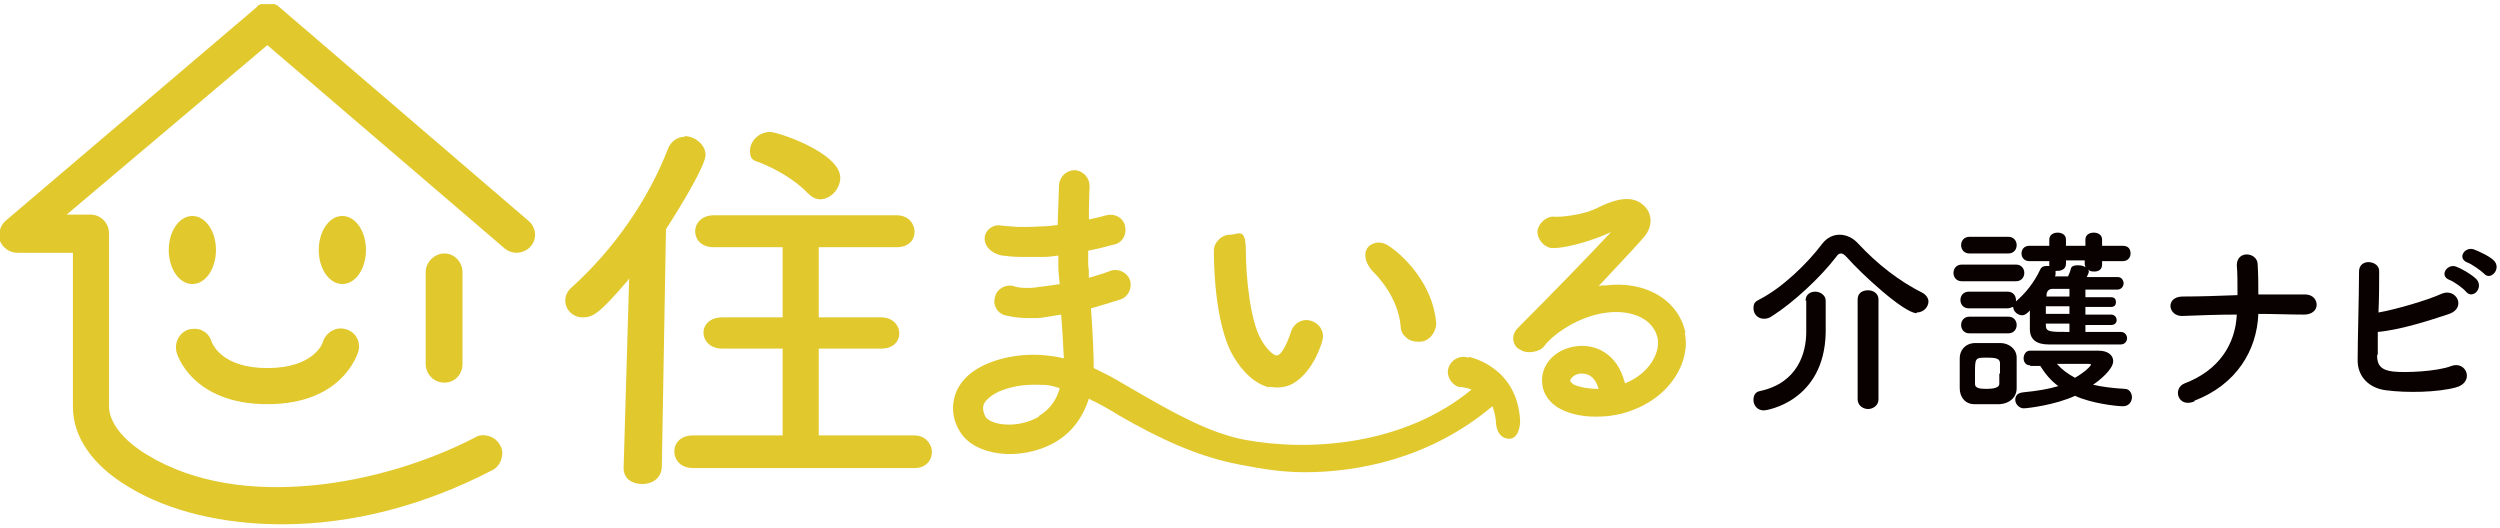 <?xml version="1.0" encoding="UTF-8"?>
<svg xmlns="http://www.w3.org/2000/svg" version="1.1" viewBox="0 0 360 76">
  <defs>
    <style>
      .cls-1 {
        fill: #090000;
      }

      .cls-2 {
        fill: #e1c82d;
      }
    </style>
  </defs>
  <!-- Generator: Adobe Illustrator 28.6.0, SVG Export Plug-In . SVG Version: 1.2.0 Build 709)  -->
  <g>
    <g id="_レイヤー_1" data-name="レイヤー_1">
      <g>
        <path class="cls-1" d="M276,45.1c-1.8,0-7.9-5.6-10.1-8.1-.3-.3-.5-.5-.8-.5s-.5.2-.7.5c-2.3,3-6.2,6.6-9.2,8.5-.4.3-.8.4-1.2.4-.9,0-1.5-.7-1.5-1.5s.3-1,.9-1.3c3.3-1.7,6.9-5.2,9-8,.7-.9,1.6-1.3,2.5-1.3s1.9.4,2.7,1.3c2.8,3,5.9,5.4,9.3,7.1.5.3.8.8.8,1.2,0,.8-.7,1.6-1.7,1.6ZM260,43.3c0-.9.7-1.3,1.4-1.3s1.5.5,1.5,1.3v.7c0,1.2,0,3.2,0,3.9-.2,9.9-8.5,11.2-8.9,11.2-1,0-1.5-.8-1.5-1.5s.3-1.2,1-1.3c5.4-1.2,6.6-5.5,6.6-8.5s0-3.6,0-4.5h0ZM267.5,43.1c0-.9.7-1.3,1.5-1.3s1.5.5,1.5,1.3v14.4c0,.9-.8,1.4-1.5,1.4s-1.5-.5-1.5-1.4v-14.4Z"/>
        <path class="cls-1" d="M282.5,40.5c-.8,0-1.2-.6-1.2-1.2s.4-1.2,1.2-1.2h7.8c.8,0,1.2.6,1.2,1.2s-.4,1.2-1.2,1.2h-7.8ZM288,58.2c-.6,0-1.2,0-1.9,0s-1.2,0-1.8,0c-1.3,0-2.1-1-2.1-2.3,0-.8,0-1.5,0-2.2s0-1.4,0-2.1c0-1.1.7-2.1,2.1-2.2.5,0,1.1,0,1.7,0s1.4,0,2.1,0c1.1,0,2.3.8,2.3,2.1,0,.7,0,1.4,0,2.2s0,1.5,0,2.2c0,1.3-1,2.2-2.4,2.3ZM283.6,36.5c-.8,0-1.2-.6-1.2-1.2s.4-1.2,1.2-1.2h5.6c.8,0,1.2.6,1.2,1.2s-.4,1.2-1.2,1.2h-5.6ZM300.3,46.6v1.2c1.8,0,3.6,0,5.1,0,.6,0,.9.5.9.9s-.3.9-.9.9c-8.3,0-9,0-10.4,0-1.6,0-2.7-.6-2.7-2.2,0-.7,0-1.7,0-2.7-.6.7-1,.7-1.1.7-.7,0-1.3-.6-1.3-1.2h0c-.2,0-.4.2-.8.2h-5.6c-.8,0-1.2-.6-1.2-1.2s.4-1.2,1.2-1.2h5.6c.8,0,1.2.6,1.2,1.2s0,.1,0,.2c1.4-1.2,2.6-2.7,3.5-4.6.2-.4.5-.5.9-.5s.3,0,.4,0c0,0,0-.1,0-.2v-.5h-2.9c-.7,0-1.1-.5-1.1-1.1s.4-1.1,1.1-1.1h2.9v-.9c0-.7.6-1,1.2-1s1.2.3,1.2,1v.9h2.8v-.9c0-.7.6-1,1.2-1s1.2.3,1.2,1v.9h3c.8,0,1.1.5,1.1,1.1s-.4,1.1-1.1,1.1h-3v.5c0,.7-.5,1-1.1,1s-.7-.1-.9-.3c0,0,.1.2.1.3,0,.2-.2.5-.3.8,1.6,0,3.2,0,4.5,0,.5,0,.8.5.8.9s-.3.9-.9.9h0c-1.3,0-3,0-4.6,0v1.1h3.7c.5,0,.7.3.7.7s-.2.7-.7.7h-3.7v1.1h3.7c.5,0,.8.4.8.8s-.3.7-.8.7h-3.7ZM283.6,48c-.8,0-1.2-.6-1.2-1.2s.4-1.2,1.2-1.2h5.6c.8,0,1.2.6,1.2,1.2s-.4,1.2-1.2,1.2h-5.6ZM288,53.8c0-.5,0-1.1,0-1.5,0-.7-.7-.8-1.8-.8-1.8,0-1.8,0-1.8,2.3s0,1.1,0,1.5c0,.6.7.7,1.7.7s1.8-.2,1.8-.7c0-.4,0-1,0-1.5ZM292.3,52.6c-.6,0-.9-.5-.9-1s.3-1.1.9-1.1c0,0,9.2,0,9.9,0,1.4,0,2.1.7,2.1,1.5,0,1.2-2,2.8-2.9,3.4,1.3.3,2.8.5,4.6.6.6,0,1,.6,1,1.2s-.4,1.3-1.3,1.3-4.5-.4-6.9-1.5c-2.8,1.3-6.8,1.8-7.4,1.8s-1.2-.6-1.2-1.2.3-1,1.1-1.1c2.1-.2,3.8-.5,5.1-.9-1.1-.8-1.9-1.8-2.6-2.9h-1.4ZM298,44.1h-3.4c0,.3,0,.7,0,1.1h3.4v-1.1ZM298,46.6h-3.4v.2c0,1,.5,1,3.4,1v-1.2ZM298,41.6h-2.5c-.4,0-.8.3-.8.9v.2s3.3,0,3.3,0v-1.1ZM300.3,37.5h-2.8v.5c0,.7-.6,1-1.2,1s-.2,0-.3,0c0,.1,0,.3,0,.4s0,.3-.1.4c.6,0,1.2,0,1.9,0,.1-.3.3-.6.4-1.1.1-.4.5-.5,1-.5s.9.1,1.1.3c0-.1-.1-.3-.1-.5v-.5ZM301.1,52.5c0-.1-.2-.1-.4-.1h-4.5c.7.8,1.5,1.4,2.6,2,1.4-.8,2.3-1.7,2.3-1.9Z"/>
        <path class="cls-1" d="M316,57.8c-2.4,1-3.2-1.9-1.4-2.6,5-1.9,7.3-5.7,7.5-9.9-2.7,0-5.3.1-7.9.2-2,0-2.4-2.7,0-2.8,2.6,0,5.3-.1,8-.2,0-1.7,0-3.3-.1-4.3,0-2.2,2.9-1.9,3-.2.1,1.7.1,3.1.1,4.4,2.3,0,4.6,0,6.7,0,1.2,0,1.7.8,1.7,1.5,0,.7-.6,1.4-1.8,1.4-2.1,0-4.4-.1-6.6-.1-.2,5.3-3.2,10.2-9.2,12.5Z"/>
        <path class="cls-1" d="M342.3,51.2c0,1.4.6,2.1,2.3,2.3,1.7.2,6.4,0,8.4-.8,2.2-.8,3.4,2.4.6,3.1-2.6.7-7,.8-10,.4-2.5-.3-4.1-2-4.1-4.3,0-2.9.2-9.3.2-12.8,0-2,3-1.6,2.9,0,0,1.6,0,3.7-.1,5.9,2.3-.4,6.9-1.7,9.1-2.7,2.1-.9,3.6,2,1.1,2.9-2.7.9-7,2.3-10.3,2.6,0,1.3,0,2.4,0,3.2ZM352.7,40.3c-1.5-.6-.3-2.4,1-1.9.8.3,2.2,1.1,2.9,1.8,1.1,1.2-.5,3-1.5,1.8-.4-.5-1.8-1.5-2.4-1.7ZM355.3,37.8c-1.5-.6-.4-2.3.9-1.9.8.3,2.3,1,2.9,1.6,1.2,1.2-.5,3-1.4,1.9-.4-.4-1.8-1.4-2.4-1.6Z"/>
      </g>
      <g>
        <path class="cls-2" d="M98.6,19.7c-1.1,0-2,.7-2.4,1.7-2.9,7.5-7.9,14.6-13.9,20-.6.5-.9,1.2-.9,1.9,0,1.3,1.1,2.4,2.5,2.4s2.3-.4,6.4-5.2l.3-.4-.8,27.3c0,1.6,1.3,2.3,2.7,2.3s2.7-.8,2.8-2.4l.6-34.3h0c2.2-3.4,5.7-9.2,5.7-10.7s-1.6-2.7-3-2.7Z"/>
        <path class="cls-2" d="M109.4,23.4c2,.8,4.9,2.3,6.9,4.4.6.6,1.2.9,1.8.9,1.5,0,2.9-1.5,2.9-3.1,0-3.6-9-6.6-10.1-6.6-1.7,0-2.9,1.4-2.9,2.7s.5,1.4,1.4,1.7Z"/>
        <path class="cls-2" d="M131.6,62.7h-13.7c0,0,0-12.5,0-12.5h9c1.8,0,2.6-1.1,2.6-2.2s-.9-2.3-2.6-2.3h-9c0,0,0-10.1,0-10.1h11.2c1.8,0,2.6-1.1,2.6-2.2s-.8-2.4-2.6-2.4h-26.3c-1.8,0-2.7,1.2-2.7,2.3s.8,2.3,2.7,2.3h9.9c0,0,0,10.1,0,10.1h-8.7c-1.8,0-2.7,1.1-2.7,2.2s.9,2.3,2.7,2.3h8.7c0,0,0,12.5,0,12.5h-12.9c-1.9,0-2.7,1.2-2.7,2.3s.8,2.4,2.7,2.4h31.9c1.7,0,2.5-1.2,2.5-2.3s-.9-2.4-2.5-2.4Z"/>
        <path class="cls-2" d="M211.4,51.5c-1.2-.4-2.4.3-2.8,1.4-.4,1.1.3,2.4,1.4,2.8,0,0,.9,0,1.9.4-9.7,8-23.3,9-32.8,7.2-5.1-1-10.4-4-15.9-7.2-1.1-.6-2.2-1.3-3.3-1.9-.8-.4-1.6-.8-2.4-1.2,0-1.5-.1-4.5-.4-8.6,1.4-.4,2.8-.8,4.3-1.3,1.1-.4,1.7-1.7,1.3-2.8-.4-1.1-1.7-1.7-2.8-1.3-1,.4-2.1.7-3.1,1,0-.7,0-1.3-.1-1.8,0-.6,0-1.3,0-2.1,2.1-.4,3.6-.9,3.8-.9,1.2-.3,1.8-1.5,1.5-2.7-.3-1.2-1.5-1.8-2.7-1.5,0,0-1,.3-2.5.6,0-2.6.1-4.8.1-4.8,0-1.2-.9-2.2-2.1-2.3-1.2,0-2.2.9-2.3,2.1,0,.2-.1,2.8-.2,5.8-.8.1-1.6.2-2.4.2-3.3.2-4.2,0-4.2,0-1.6,0-2.1-.5-3.2.3-1.4,1.2-.7,3.4,1.8,3.9.5,0,.9.2,3,.2s1.7,0,2.9,0c.7,0,1.5-.1,2.2-.2,0,.6,0,1.1,0,1.6,0,.7.1,1.5.2,2.5-1.7.3-3,.4-3.5.5-1.8.2-3-.1-3.1-.2-1.1-.3-2.4.3-2.7,1.5-.4,1.2.3,2.4,1.4,2.7.2,0,1.4.4,3.2.4s1,0,1.5,0c.4,0,1.7-.2,3.4-.5.2,2.2.3,4.7.4,6.3-3.9-.9-7.8-.6-11.1.8-3,1.3-4.2,3.2-4.6,4.6-.5,1.7-.3,3.5.7,5.1,2.1,3.6,8.8,4.4,13.7,1.6,2.8-1.6,4.2-4.1,4.9-6.3.3.2.7.4,1,.5,1.1.6,2.2,1.2,3.3,1.9,5.9,3.4,11.5,6,17.4,7.1,1.8.3,5.1,1.1,9.4,1.1,7.7,0,18.1-2,27-9.5.2.5.4,1.2.5,2,0,1.2.4,2.3,1.4,2.6,1.6.5,2.1-1.3,2.1-2.5-.4-7.7-7-9.1-7.3-9.2ZM149.6,60c-3.3,1.9-7.1,1.1-7.7,0-.3-.6-.4-1.1-.3-1.6.2-.7,1-1.4,2.2-2,.7-.3,2.5-1,5-1s2.4.1,3.8.5c-.4,1.5-1.3,3-3,4Z"/>
        <path class="cls-2" d="M182.7,55.7c.4,0,.8.1,1.2.1.9,0,1.7-.2,2.5-.7,2.7-1.7,3.9-5.5,4-6,.4-1.2-.3-2.5-1.6-2.9-1.2-.4-2.5.3-2.9,1.6-.3.9-1.2,3.4-2.1,3.4-.5-.1-1.4-.9-2.2-2.3-1.6-2.7-2.2-9.3-2.2-12.8s-1.1-2.3-2.3-2.3-2.3,1.1-2.3,2.3,0,10.4,2.8,15.2c1.4,2.4,3.2,4,5.2,4.5Z"/>
        <path class="cls-2" d="M201.7,47c0,.7.3,1.2.8,1.6.4.4,1,.6,1.6.6s.2,0,.3,0c0,0,.1,0,.2,0,1.3-.1,2.3-1.5,2.2-2.8-.5-5.7-5-9.9-7-11.1-.7-.4-1.4-.5-2.1-.2-.5.2-.8.5-1,1-.3.9.1,2.1,1.1,3.1.4.4,3.6,3.6,3.9,7.9Z"/>
        <path class="cls-2" d="M242.7,47.9c-1-4.7-5.7-7.5-11.5-6.8-.3,0-.7,0-1,.1,3.2-3.4,6.2-6.6,6.8-7.4,1.1-1.6.7-3.1,0-3.9-1.3-1.5-3.3-1.8-6.9,0-2.1,1.1-5.6,1.4-6.3,1.3-1.1-.1-2.2.9-2.4,2-.1,1.1.8,2.3,1.9,2.5,1.8.2,6.2-1.1,8.5-2.2.1,0,.2-.1.3-.2-2.7,2.9-8.4,8.8-13.6,14-.8.8-.8,2.1,0,2.8.1.1.3.2.5.3,0,0,0,0,0,0,.9.6,2.8.3,3.4-.6,1-1.4,4.7-4.3,9.1-4.8,3.7-.4,6.6,1,7.2,3.7.4,2.1-1.2,5.1-4.7,6.5-1.1-4.4-4.4-5.8-7.3-5.3-3,.5-5,2.9-4.6,5.5.1.9.6,2.2,2.1,3.2,1.4.9,3.4,1.4,5.6,1.4,1.5,0,3.1-.2,4.6-.7,6.2-2,9.1-7.3,8.2-11.4ZM226.4,55.2c-.2-.2-.3-.3-.3-.3,0-.4.6-1,1.4-1.1.1,0,.3,0,.4,0,1.1,0,1.9.8,2.3,2.2-1.6,0-3-.3-3.7-.7Z"/>
        <path class="cls-2" d="M61.3,39.2v13.2c0,1.5,1.2,2.7,2.7,2.7s2.6-1.2,2.6-2.7v-13.2c0-1.5-1.2-2.7-2.6-2.7s-2.7,1.2-2.7,2.7Z"/>
        <path class="cls-2" d="M49.3,31.1c-1.9,0-3.4,2.2-3.4,4.9s1.5,4.9,3.4,4.9,3.4-2.2,3.4-4.9-1.5-4.9-3.4-4.9Z"/>
        <path class="cls-2" d="M31.1,36c0-2.7-1.5-4.9-3.4-4.9s-3.4,2.2-3.4,4.9,1.5,4.9,3.4,4.9,3.4-2.2,3.4-4.9Z"/>
        <path class="cls-2" d="M38.5,58.2c10.9,0,13-7.3,13.1-7.6.4-1.4-.4-2.8-1.8-3.2-1.4-.4-2.8.4-3.3,1.8,0,.2-1.3,3.8-8,3.8s-7.9-3.6-8-3.7c-.2-.7-.6-1.3-1.2-1.6-.6-.4-1.3-.4-2-.3-1.4.4-2.2,1.8-1.9,3.2,0,.3,2.2,7.6,13.1,7.6Z"/>
        <path class="cls-2" d="M76.1,31.8L40.2,1s0,0,0,0c0,0-.2-.1-.2-.2,0,0-.1,0-.2-.1,0,0-.2,0-.2-.1,0,0-.2,0-.2,0,0,0-.2,0-.2,0,0,0-.2,0-.3,0,0,0-.2,0-.3,0,0,0-.2,0-.3,0,0,0-.2,0-.3,0,0,0-.2,0-.2,0,0,0-.2,0-.2,0,0,0-.2,0-.2.1,0,0-.1,0-.2.1,0,0-.2.1-.2.2,0,0,0,0,0,0L.8,31.8c-.8.7-1.1,1.9-.8,2.9.4,1,1.4,1.7,2.5,1.7h8v22.2c0,4.3,2.8,8.4,8,11.5,5.7,3.5,13.6,5.4,22.1,5.4,10.1,0,20.5-2.7,30.3-7.8.6-.3,1.1-.9,1.3-1.6.2-.7.2-1.4-.2-2-.3-.6-.9-1.1-1.6-1.3-.7-.2-1.4-.2-2,.2-13.3,6.9-33.8,10.7-47.2,2.5-3.5-2.1-5.5-4.7-5.5-7v-24.9c0-1.5-1.2-2.7-2.7-2.7h-3.4L38.5,6.5l34.2,29.3c.5.4,1.1.6,1.7.6s1.5-.3,2-.9c1-1.1.8-2.8-.3-3.7Z"/>
      </g>
    </g>
  </g>
</svg>